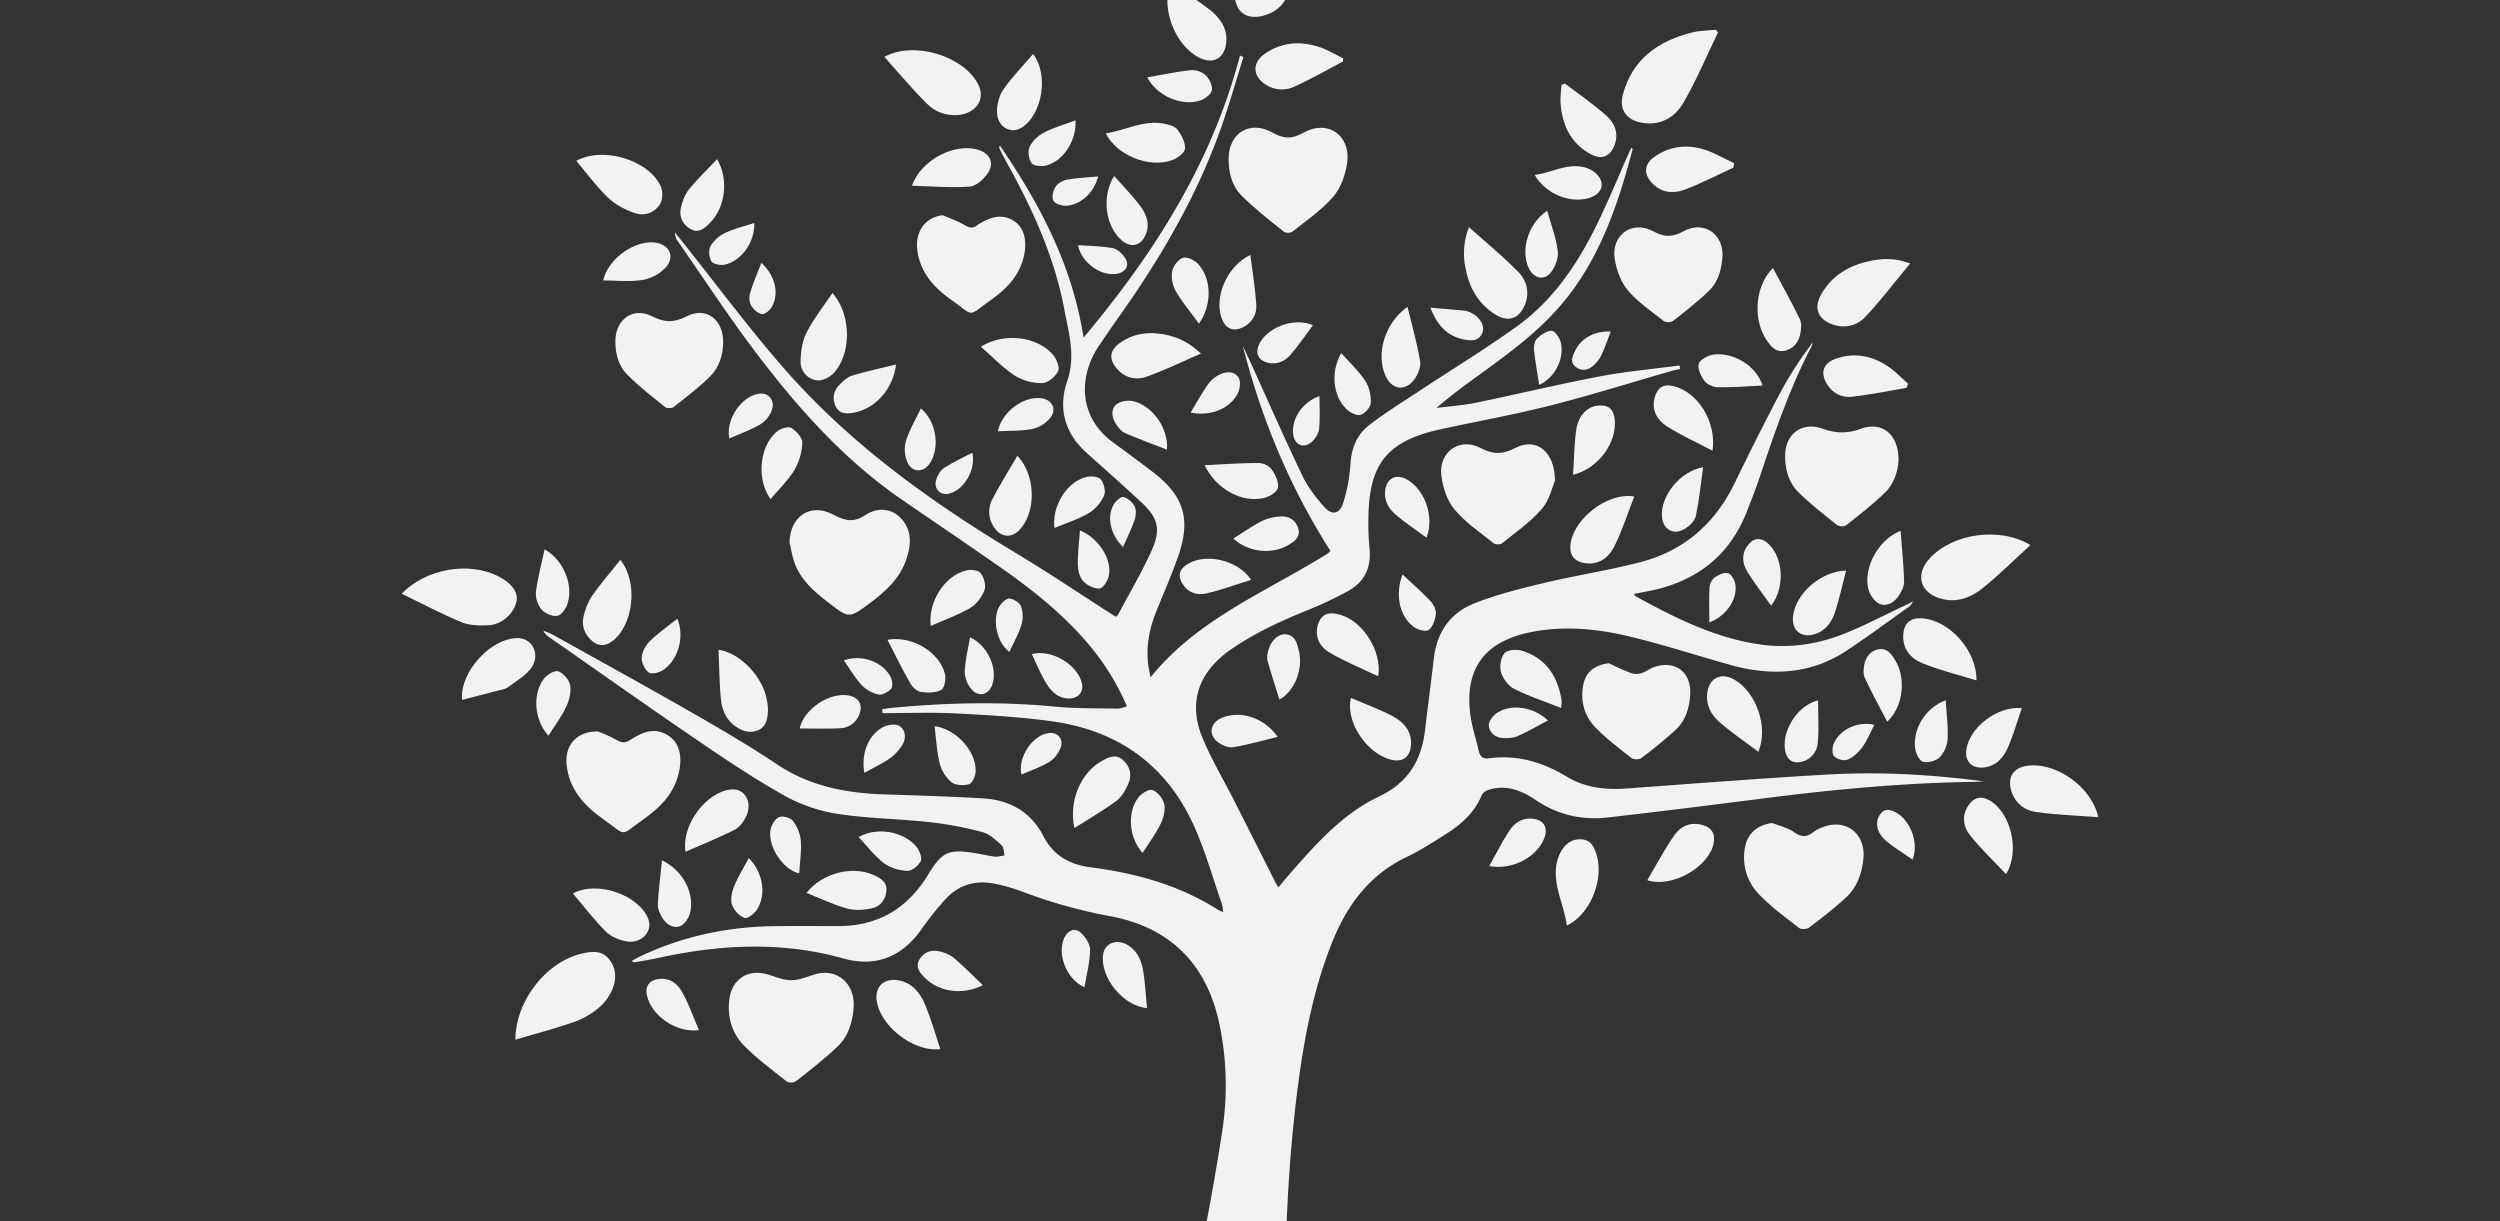 <?xml version="1.0" encoding="UTF-8"?> <svg xmlns="http://www.w3.org/2000/svg" xmlns:xlink="http://www.w3.org/1999/xlink" width="1920" height="938" viewBox="0 0 1920 938"><rect x="0" y="0" width="1920" height="938" fill="#333333" stroke="none"/><defs><clipPath id="clip-path"><rect id="Rectangle_100" data-name="Rectangle 100" width="1920" height="938" transform="translate(0 2876)" fill="none" stroke="#707070" stroke-width="1"></rect></clipPath></defs><g id="Mask_Group_4" data-name="Mask Group 4" transform="translate(0 -2876)" clip-path="url(#clip-path)"><g id="Group_104" data-name="Group 104" transform="translate(447.868 2807.97)"><g id="Group_103" data-name="Group 103" transform="translate(-139.368 4.358)"><g id="Group_102" data-name="Group 102"><path id="Path_537" data-name="Path 537" d="M472.633,78.181c-4.8,15.476-9.343,31.038-14.448,46.413-18.855,56.787-48.726,107.726-83.313,156.14-4.393,6.148-8.569,12.452-12.853,18.678-16.372,23.809-16.056,55.257,10.284,74.543,10.426,7.633,20.85,15.279,31.093,23.153,23.273,17.888,28.982,35.72,19.457,63.521-5.046,14.726-11.417,29-17.207,43.467-5.057,12.634-7.7,25.669-6.314,39.316.36,3.543,1.212,7.034,1.948,11.161,33.1-41.022,79.439-61.605,122.447-86.9,4.2-2.47,8.4-4.942,12.569-7.466a34.531,34.531,0,0,0,3.189-2.681c-31.049-48.636-53.029-101.367-67.3-157.453,1.585,3.338,3.218,6.654,4.746,10.017,13.608,29.934,26.841,60.047,41.013,89.71,4.13,8.645,10.3,16.568,16.679,23.812,6.039,6.857,12.059,5.546,14.682-3.184a127.155,127.155,0,0,0,5.509-29.279c.678-12.313,4.8-22.795,14.164-30.1,11.856-9.247,24.747-17.181,37.317-25.491,25.395-16.79,51.448-32.652,76.166-50.38,27.758-19.907,46.558-47.667,61.43-77.973,8.79-17.911,16.351-36.426,24.473-54.665.676-1.517,1.416-3.006,2.214-4.69.508.566,1.017.912.966,1.109-10.611,40.243-23.608,79.454-49.558,112.958-17.538,22.645-40.005,39.834-62.949,56.462-12.8,9.279-25.692,18.431-38.136,29.289,10.145-1.307,20.422-1.98,30.416-4.036,31.711-6.526,63.206-14.146,95-20.2,20.21-3.847,40.808-5.665,61.232-8.392l.514,2.66c-2.131.486-4.291.874-6.388,1.475-31.117,8.932-62.031,18.647-93.391,26.621-27.811,7.071-56.138,12.09-84.189,18.236-40.933,8.969-54.969,26.2-55.491,68.019a206,206,0,0,0,.866,23.38c1.433,14.064-3.4,25.3-15.463,32.255A269.83,269.83,0,0,1,521.056,503.3c-20.362,8.3-40.166,17.43-58.329,30.072-24.324,16.931-32.8,40.315-21.634,67.419,6.932,16.824,16.388,32.6,24.641,48.887q15.846,31.264,31.591,62.581c.517,1.021,1.165,1.976,2.125,3.587,4.295-5.034,8.164-9.674,12.147-14.215,19.06-21.731,38.9-43.109,65.281-55.619,22.571-10.7,32.548-27.978,35.3-51.317,2.17-18.381,4.6-36.733,6.761-55.115,2.311-19.659,12.6-34.378,30.452-41.565,17.244-6.942,35.565-11.489,53.714-15.836,24.827-5.948,50.2-9.737,74.865-16.23,32.917-8.663,56.624-29.308,71.647-60.025,11.56-23.636,23.257-47.221,35.577-70.467a283.086,283.086,0,0,1,24.69-38.056,10.546,10.546,0,0,1-.6,2.3c-17.162,32.722-28.938,67.57-40.606,102.471-2.7,8.078-5.93,15.981-8.96,23.948-13.435,35.3-39.557,55.108-76.051,62.232-3.579.7-7.163,1.371-11.073,2.119.408.692.59,1.472,1.058,1.727,30.215,16.527,60.8,32.066,95.515,37.062,23.055,3.317,45.261-.12,66.544-8.862,14.623-6.007,28.7-13.34,43.018-20.095,2.148-1.014,4.257-2.109,8.266-4.1-1.575,2.324-1.875,3.165-2.47,3.588-16.094,11.429-31.955,23.207-48.394,34.118-27.984,18.576-58.42,19.817-89.861,11.022-25.546-7.147-50.809-15.43-76.575-21.634-25.693-6.188-52.007-8.758-78.255-3.041q-51.42,11.2-44.492,63.209c1.226,9.349,4.358,18.441,6.455,27.686.966,4.257,3.072,6.231,7.669,5.6,21.767-3.007,41.372,2.9,59.925,14.105,14.054,8.484,29.671,10.241,45.867,9.063,51.279-3.734,102.544-7.737,153.868-10.7,40.178-2.319,80.319-.1,120.432,5.239-2.657.135-5.313.356-7.972.394-54.172.773-107.995,5.862-161.691,12.75-39.616,5.082-79.249,10.046-118.932,14.56-19.726,2.243-38.31-1.828-55.028-13.115-10.827-7.309-22.356-12.2-35.744-8.373-2.281.653-5.275,2.245-6.054,4.168-5.508,13.6-15.819,22.685-27.742,30.19-9.69,6.1-19.348,12.437-29.655,17.329-28.92,13.729-46.218,37.157-57.7,66.016-13.713,34.453-20.86,70.472-25.737,106.994-9.412,70.491-11.233,141.388-9.927,212.374.622,33.873,2.606,67.721,3.9,101.582.375,9.8.259,9.844-9.207,9.85q-44.265.031-88.529,0c-10.257-.006-10.9-.419-8.881-10.221,10.606-51.494,21.805-102.869,32.047-154.433,8.059-40.58,15.948-81.237,22.155-122.126a229.964,229.964,0,0,0-1.958-80.048c-9.446-47.049-37.683-75.812-84.6-84.434a390.417,390.417,0,0,1-68.04-19.132,137.354,137.354,0,0,0-18.93-5.464c-14.9-3.3-28.31-.029-38.8,11.263a241.448,241.448,0,0,0-19.123,23.981c-14.947,20.891-35.1,28.774-59.5,21.928-47.856-13.428-95.432-10.764-143.181-.243-5.7,1.254-11.477,2.148-17.229,3.155-.385.067-.852-.332-2.4-.991,2.691-1.443,4.668-2.614,6.736-3.594,32.454-15.4,66.775-22.651,102.572-23.172,16.578-.241,33.164-.041,49.746-.058,30.49-.034,53.077-13.713,68.771-39.569,10.735-17.683,15.658-19.779,36.606-16.363,4.8.784,9.548,2.022,14.376,2.558,2.483.277,5.088-.531,7.637-.85-.673-2.665-.489-6.285-2.186-7.81-4.422-3.969-9.234-8.676-14.673-10.109a280.236,280.236,0,0,0-40.794-7.687c-23.481-2.567-47.275-2.758-70.573-6.332a122.931,122.931,0,0,1-40.457-13.833C97.761,632.913,76.034,618.369,54.514,603.7c-38.258-26.075-76.056-52.825-114.052-79.285-2.074-1.444-4.2-2.817-5.495-5.73a82.123,82.123,0,0,1,7.671,3.335c35.947,20.045,72.014,39.881,107.72,60.345,21.775,12.479,43.448,25.247,64.32,39.156,25.232,16.815,53.16,22.036,82.591,22.958,24.842.777,49.691,1.588,74.5,2.968,20.84,1.159,37.348,9.826,47.325,29.213,7.5,14.563,19.808,21.688,36.169,23.791,34.6,4.444,67.826,13.558,97.686,32.518a38.013,38.013,0,0,0,4.182,1.873c-.426-2.66-.452-4.539-1.038-6.222-6.783-19.524-12.444-39.548-20.73-58.418-21.047-47.932-58.769-74.938-110.24-81.949-24.567-3.347-49.444-4.765-74.231-6.014-18.435-.929-36.955-.183-55.437-.183l-.278-3.028c2.577-.361,5.145-.828,7.734-1.071,41.575-3.9,83.134-4.958,124.81-.916,15.889,1.541,31.964,1.213,47.958,1.544,2.276.048,4.574-1,7.511-1.7a186.971,186.971,0,0,0-31.812-50.418c-19.852-22.816-43.515-41.2-68.186-58.358-24.018-16.7-48.227-33.135-72.361-49.67C165.356,387.277,129.417,346.53,96.6,302.964c-20.368-27.044-38.94-55.442-58.278-83.26a11.213,11.213,0,0,1-2.249-6.857c2.024,2.567,4.036,5.142,6.076,7.7C68.162,253.112,93,286.7,120.44,318.019c50.307,57.411,111.646,101.436,176.725,140.636,26.072,15.7,51.362,32.707,77.379,49.357.435-.357,1.415-.795,1.812-1.542,8.691-16.335,18.124-32.341,25.726-49.174,7.548-16.716,5-25.319-8.489-37.776-13.608-12.572-27.427-24.916-41.256-37.246-16.972-15.131-22.18-34.308-15.056-55.058,6.7-19.511,1.159-37.432-2.322-55.86-7.745-40.985-25.142-78.21-45.272-114.327-1.655-2.969-3.137-6.036-4.624-9.095-.145-.3.24-.853.552-1.832,30.585,44.859,55.566,91.749,64.247,147.565C404.748,228.273,448.485,158.922,470,77.019Z" transform="translate(173.811 29.309)" fill="#f2f2f2"></path><path id="Path_538" data-name="Path 538" d="M128.3,584.089c-.846,11.489-3.762,22.588-12.13,30.629-10.129,9.737-21.369,18.342-32.425,27.06-1.509,1.19-5.549,1.237-7.03.063-11.222-8.9-22.865-17.48-32.859-27.65-9.184-9.346-12.771-21.824-11.2-35.1,1.93-16.34,15.222-24.391,30.745-19.037,15.77,5.439,18.118,5.439,33.524.006C114.083,554.014,128.868,565.333,128.3,584.089Z" transform="translate(218.91 252.359)" fill="#f2f2f2"></path><path id="Path_539" data-name="Path 539" d="M294.621,138.689c.078-19.606,16.117-29.827,33.626-20.059,8.931,4.981,14.96,5.145,23.97.067,18.308-10.317,36.117,1.791,33.477,22.724-1.163,9.226-4.775,19.542-10.682,26.447-8.874,10.372-20.651,18.3-31.456,26.931-1.364,1.092-5.082,1.15-6.407.078-11.123-9.005-22.582-17.747-32.635-27.866C297.162,159.612,294.553,149.316,294.621,138.689Z" transform="translate(340.454 46.851)" fill="#f2f2f2"></path><path id="Path_540" data-name="Path 540" d="M586.909,479.823c5.555,2.237,11.735,3.584,16.5,6.936,5.779,4.065,10.219,4.09,15.359-.326a21.842,21.842,0,0,1,5.8-3.054c18.163-7.693,34.141,4.127,32.218,23.806-1.127,11.524-4.952,22.113-13.511,30-8.916,8.218-18.582,15.656-28.269,22.975-1.714,1.3-6.027,1.463-7.631.214-10.527-8.2-21.492-16.117-30.653-25.712a40.413,40.413,0,0,1-10.638-37.188C568.165,487.282,576.208,481.017,586.909,479.823Z" transform="translate(465.803 215.946)" fill="#f2f2f2"></path><path id="Path_541" data-name="Path 541" d="M64.176,340.261c.555-20.017,16.2-30.477,33.786-21.047,8.943,4.8,15.419,6.231,24.518.234,9.8-6.456,20.345-4.734,26.947,2.153,9.13,9.523,8.268,20.8,4.361,32.15-5.085,14.765-16.211,24.678-28.263,33.615-15.529,11.514-15.678,11.486-31.038-.319-11.272-8.662-22.142-17.821-26.836-31.962C66.059,350.286,65.31,345.21,64.176,340.261Z" transform="translate(233.679 139.769)" fill="#f2f2f2"></path><path id="Path_542" data-name="Path 542" d="M493.6,309.02c-1.948,4.446-4.061,14.671-10.02,21.577-8.751,10.141-20.155,18.028-30.7,26.538-1.329,1.073-5.049,1.021-6.4-.069C436.1,348.719,424.759,341.06,416.332,331c-5.665-6.764-8.844-16.874-9.995-25.887-2.284-17.917,13.946-29.716,29.881-21.308,10.159,5.359,17.253,5.057,27.271-.089C479.033,275.727,493.491,286.268,493.6,309.02Z" transform="translate(392.118 123.839)" fill="#f2f2f2"></path><path id="Path_543" data-name="Path 543" d="M-28.664,431.854c2.859,1.264,8.837,3.312,14.167,6.456,3.866,2.281,6.582,2.72,10.5.133,9.531-6.3,19.679-10.459,30.429-2.665,8.306,6.023,10.233,17.7,5.969,31.559C27.983,481.687,17.611,491.3,6.005,499.5c-18.546,13.109-11.863,12.951-30.543-.19C-39.211,488.992-50.967,476.238-52.808,457-54.176,442.687-45.118,431.494-28.664,431.854Z" transform="translate(179.412 193.57)" fill="#f2f2f2"></path><path id="Path_544" data-name="Path 544" d="M673.765,297.866c-.493,7.668-3.017,17.376-10.169,24.371-9.341,9.136-19.763,17.193-30.035,25.316-1.452,1.149-5.467,1.023-6.968-.177-10.226-8.17-20.693-16.192-29.9-25.442-7.614-7.653-10.3-18.028-9.977-28.954.473-16.217,13.587-25.143,28.822-19.6,10.281,3.745,19.35,3.792,29.009.152C660.881,267.383,674.1,277.319,673.765,297.866Z" transform="translate(475.785 119.528)" fill="#f2f2f2"></path><path id="Path_545" data-name="Path 545" d="M55.565,234.343c-.067,10.157-3.032,19.651-10.159,26.667-8.618,8.486-18.361,15.857-27.893,23.358-1.378,1.086-5.06,1.163-6.385.1-10.011-8.051-20.3-15.908-29.289-25.026-6.8-6.9-9.247-16.442-9.055-26.323C-26.9,217-13.6,207.379.731,214.583c9.715,4.886,16.837,5.284,26.751.148C42.392,207.006,55.627,217.094,55.565,234.343Z" transform="translate(191.329 91.897)" fill="#f2f2f2"></path><path id="Path_546" data-name="Path 546" d="M500.576,395.968c5.65,2.551,11.189,5.413,17,7.5a14.115,14.115,0,0,0,8.294.031c3.43-1.029,6.388-3.594,9.8-4.722,16.22-5.353,28.43,4.118,27.439,21.2-.6,10.261-3.492,19.947-11.116,27.066a332.405,332.405,0,0,1-26.419,21.715c-1.67,1.263-6,1.254-7.625-.031-9.7-7.652-19.692-15.162-28.171-24.066-7.99-8.392-10.893-19.457-8.963-31.194C482.565,402.881,489.269,397.414,500.576,395.968Z" transform="translate(426.463 177.092)" fill="#f2f2f2"></path><path id="Path_547" data-name="Path 547" d="M580.167,188.57c-.581,10.492-3.052,20.168-10.255,27.2-8.656,8.452-18.318,15.907-27.869,23.378-1.5,1.177-5.514,1.171-7.017-.007-9.545-7.481-19.9-14.442-27.6-23.588-5.439-6.464-8.814-15.847-10.1-24.379-2.729-18.1,13.469-29.71,29.539-21,8.723,4.728,14.695,4.675,23.37,0C565.648,161.857,580.317,171.784,580.167,188.57Z" transform="translate(434.236 71.084)" fill="#f2f2f2"></path><path id="Path_548" data-name="Path 548" d="M150.891,160.827c5.692,2.505,11.682,4.513,16.978,7.683,3.742,2.239,6.516,2.622,9.7-.234a4.282,4.282,0,0,1,.625-.375c8.931-5.507,18.137-8.961,27.925-2.246,7.725,5.3,9.981,16.152,6.548,28.711-3.831,14.01-13.583,23.541-24.8,31.534-18.473,13.17-12.083,12.97-30.489-.1-13.387-9.5-24.1-21.259-26.122-38.763C129.646,173.084,137.819,162.169,150.891,160.827Z" transform="translate(264.668 68.141)" fill="#f2f2f2"></path><path id="Path_549" data-name="Path 549" d="M574.84,65.553c-8.729,18.052-16.5,36.657-26.525,53.959-6.591,11.382-17.765,18-32.2,15.33-11.787-2.179-17.4-10.153-14.3-21.675,7.328-27.243,27.161-41.032,53.07-47.585,5.918-1.5,12.231-1.431,18.362-2.084Z" transform="translate(436.066 23.044)" fill="#f2f2f2"></path><path id="Path_550" data-name="Path 550" d="M-79.687,614.874c-.056-29.794,24.034-60.328,51.7-66.31,6.951-1.5,14.383-2.356,19.764,3.9,5.779,6.721,6.347,15.031,3.376,22.765a37.9,37.9,0,0,1-10.267,14.674,60.2,60.2,0,0,1-18.7,11.076C-48.674,606.2-63.96,610.2-79.687,614.874Z" transform="translate(167.021 247.297)" fill="#f2f2f2"></path><path id="Path_551" data-name="Path 551" d="M351.921,4.358c-2.409,16.078-3.952,31.6-7.333,46.706-1.636,7.308-5.814,14.575-10.557,20.482-3.347,4.169-9.256,7.321-14.587,8.65-13.6,3.388-21.8-3.818-21.622-17.743C298.149,36.19,324.627,7.27,351.921,4.358Z" transform="translate(341.937 -4.358)" fill="#f2f2f2"></path><path id="Path_552" data-name="Path 552" d="M741.949,336.506c-12.574,11.474-24.081,22.988-36.692,33.126-8.574,6.894-18.94,11.154-30.6,8.394-17.361-4.112-21.824-18.64-9.8-31.575C682.577,327.395,718.943,322.342,741.949,336.506Z" transform="translate(508.869 145.782)" fill="#f2f2f2"></path><path id="Path_553" data-name="Path 553" d="M-139.368,365.566c18.494-19.208,51.41-24.814,73.927-13.511,10.3,5.174,15.582,12.184,14.323,19.028-1.744,9.478-11.118,18.273-21.663,18.748-6.907.312-14.527.193-20.733-2.376C-108.887,381.088-123.63,373.2-139.368,365.566Z" transform="translate(139.368 154.06)" fill="#f2f2f2"></path><path id="Path_554" data-name="Path 554" d="M113.973,79.371c22.644-12.7,61.875-.419,72.38,21.794,5.1,10.773-2.052,21.4-15.315,22.771a29.913,29.913,0,0,1-24.681-8.941C135.07,103.718,124.812,91.413,113.973,79.371Z" transform="translate(256.752 28.025)" fill="#f2f2f2"></path><path id="Path_555" data-name="Path 555" d="M674.838,187.226c-11.894,14.35-22.467,28.415-34.5,41.089-6.247,6.578-15.409,9.117-24.978,5.768-11.285-3.95-14.783-12.515-8.918-22.982,8.3-14.8,21.64-22.5,37.825-25.849C653.822,183.278,663.344,182.877,674.838,187.226Z" transform="translate(483.633 78.8)" fill="#f2f2f2"></path><path id="Path_556" data-name="Path 556" d="M421.979,167.066c13.417,12.073,26.544,22.777,38.25,34.855,6.4,6.6,8.458,15.876,4.5,25.238-4.293,10.159-12.367,13.018-21.852,7.378-13.954-8.3-20.9-21.325-23.732-36.838A55.219,55.219,0,0,1,421.979,167.066Z" transform="translate(397.691 71.032)" fill="#f2f2f2"></path><path id="Path_557" data-name="Path 557" d="M772.531,489.346c-16.6-1.279-32.382-1.75-47.913-3.974-9.24-1.323-16.436-7.264-19.139-17.032-2.586-9.346,1.485-16.205,10.631-18.124C737.879,445.65,767.1,464.953,772.531,489.346Z" transform="translate(530.469 201.916)" fill="#f2f2f2"></path><path id="Path_558" data-name="Path 558" d="M-47.771,133.749c20.559-11.282,55.582-.714,64.92,19.572,1.718,3.733,1.617,10-.44,13.413a16.126,16.126,0,0,1-19.162,7.223c-7.383-2.5-14.983-6.376-20.573-11.672C-31.973,153.808-39.338,143.66-47.771,133.749Z" transform="translate(181.809 53.461)" fill="#f2f2f2"></path><path id="Path_559" data-name="Path 559" d="M26.9,388.923c16.31,1.993,34.267,20.9,37.077,38.388a38.229,38.229,0,0,1,.907,7.942c-.315,5.871-.836,12.081-6.935,15.058-5.959,2.906-11.907,1.415-17.266-2.093-7.235-4.737-10.865-12.2-11.755-20.174C27.492,415.126,27.506,402.043,26.9,388.923Z" transform="translate(216.408 173.828)" fill="#f2f2f2"></path><path id="Path_560" data-name="Path 560" d="M-107.646,430.185c-1.886-21.817,22.77-48.208,43.455-47.385,10.52.42,16.716,12.375,10.009,22.373-4.323,6.445-12.1,10.63-18.551,15.544-1.64,1.251-4.078,1.522-6.194,2.074C-88.315,425.245-97.72,427.636-107.646,430.185Z" transform="translate(154.019 170.983)" fill="#f2f2f2"></path><path id="Path_561" data-name="Path 561" d="M704.944,420.1c-14.426-4.473-28.368-7.879-41.54-13.2-9.106-3.677-15.444-11.08-14.682-22.235.579-8.483,5.35-12.728,13.9-12.3C683.653,373.425,705.275,396.79,704.944,420.1Z" transform="translate(504.497 166.145)" fill="#f2f2f2"></path><path id="Path_562" data-name="Path 562" d="M94.442,201.641c14.557,16.549,14.9,46.785.67,61.832-3.006,3.178-9,5.848-13.053,5.207a14.3,14.3,0,0,1-12.08-14.535c.139-7.507,1.343-15.709,4.69-22.278C80.007,221.387,87.505,212.009,94.442,201.641Z" transform="translate(236.367 87.052)" fill="#f2f2f2"></path><path id="Path_563" data-name="Path 563" d="M265.058,38.8c10.333,7.078,20.493,13.341,29.832,20.654,7.814,6.12,13.716,13.949,12.832,24.9-1.005,12.476-10,17.584-21.017,11.923C268.374,86.853,257.115,57.962,265.058,38.8Z" transform="translate(325.559 11.601)" fill="#f2f2f2"></path><path id="Path_564" data-name="Path 564" d="M474.762,554.541c-2.072-16.135-10.906-30.846-7.763-47.613a29.875,29.875,0,0,1,4.629-11.256c3.654-5.264,9.171-8.173,15.741-7.137,6.489,1.024,8.749,6.472,10.371,11.945C503.463,519.8,492.332,546.674,474.762,554.541Z" transform="translate(420.015 219.886)" fill="#f2f2f2"></path><path id="Path_565" data-name="Path 565" d="M158.856,615.281c-21.273,2.615-47.762-18.937-49.035-38.973-.628-9.888,6.8-15.866,17.306-13.751,10.7,2.151,16.575,10.021,20.316,19.182C151.817,592.451,154.966,603.663,158.856,615.281Z" transform="translate(254.811 254.084)" fill="#f2f2f2"></path><path id="Path_566" data-name="Path 566" d="M301.9,238.413c-14.9,6.428-28.128,12.948-41.945,17.8-8.385,2.946-16.967.767-23.055-6.733-5.725-7.047-5.062-13.368,2.2-18.814,8.994-6.749,19.383-8.9,30.376-7.609C281.039,224.417,291.534,228.479,301.9,238.413Z" transform="translate(311.936 96.81)" fill="#f2f2f2"></path><path id="Path_567" data-name="Path 567" d="M375.885,84.608c-12.4,6.484-24.548,13.523-37.292,19.231a22.622,22.622,0,0,1-21.766-1.354c-10.542-6.673-10.858-17.117-.594-24.094,13.037-8.865,27.31-9.677,41.858-4.828,6.24,2.081,11.985,5.644,17.954,8.534Q375.966,83.351,375.885,84.608Z" transform="translate(346.989 26.342)" fill="#f2f2f2"></path><path id="Path_568" data-name="Path 568" d="M-15.519,341.721c13.877,16.864,10.3,50.051-6.111,62.382-5.757,4.324-11.325,4.062-16.438-.9-5.335-5.179-7.418-11.66-5.552-18.71,1.411-5.334,3.374-10.876,6.507-15.326C-30.543,359.839-23.041,351.168-15.519,341.721Z" transform="translate(183.422 151.957)" fill="#f2f2f2"></path><path id="Path_569" data-name="Path 569" d="M580.86,140.924c-12.491,5.742-24.715,12.2-37.564,16.975-8.641,3.209-17.9,2.505-24.966-5.053-6.769-7.241-6.125-14.75,2.041-20.373,11.8-8.123,24.951-9.589,38.307-5.309,7.867,2.52,15.151,6.86,22.7,10.381Q581.117,139.235,580.86,140.924Z" transform="translate(441.965 51.456)" fill="#f2f2f2"></path><path id="Path_570" data-name="Path 570" d="M523.068,308.586c-5.116,13.044-9.256,26.327-15.448,38.571-5.467,10.807-14.868,14.462-24.172,12.245-6.328-1.507-9.635-5.539-9.484-12.039C474.431,327.218,501.923,304.871,523.068,308.586Z" transform="translate(423.55 136.415)" fill="#f2f2f2"></path><path id="Path_571" data-name="Path 571" d="M585.138,460.782c-10.154-7.63-20.182-14.452-29.344-22.288-6.57-5.619-10.965-13.069-9.973-22.424,1.267-11.954,10.609-16.685,20.93-10.668C583.731,415.3,592.995,441.827,585.138,460.782Z" transform="translate(456.782 180.254)" fill="#f2f2f2"></path><path id="Path_572" data-name="Path 572" d="M670.672,259.285c-14.029,2.366-27.994,5.312-42.111,6.87-7.773.858-14.767-2.668-19.091-9.829-5.157-8.54-2.935-15.814,6.451-19.243,14.284-5.218,27.91-2.537,40.289,5.593,5.687,3.736,10.412,8.938,15.573,13.476Z" transform="translate(485.082 102.231)" fill="#f2f2f2"></path><path id="Path_573" data-name="Path 573" d="M-49.5,518.027c18.406-10.24,50.613,1.086,57.853,19.5,3.711,9.44-4.953,19.214-16.47,17.316-5.7-.939-12.109-3.619-16.122-7.6C-33.3,538.242-41.074,527.941-49.5,518.027Z" transform="translate(181.01 231.855)" fill="#f2f2f2"></path><path id="Path_574" data-name="Path 574" d="M472.218,91.714c10.761,8.233,22.029,15.9,32.1,24.906,6.327,5.656,9.339,13.723,5.89,22.65-3.216,8.323-9.6,11.11-17.551,7.012-15.574-8.028-22.241-21.9-23.741-38.6-.442-4.926.382-9.965.625-14.952Z" transform="translate(421.155 36.118)" fill="#f2f2f2"></path><path id="Path_575" data-name="Path 575" d="M584.073,188.549c7.116,13.366,14.3,26.162,20.68,39.348,1.517,3.137,1.037,7.721.263,11.383-1.395,6.614-5.549,11.61-12.412,12.88-6.5,1.2-10.249-3.565-13.448-8.259C568.4,228.119,570.191,202.041,584.073,188.549Z" transform="translate(469.071 80.986)" fill="#f2f2f2"></path><path id="Path_576" data-name="Path 576" d="M214.057,499.856c-4.512-20.518,4.683-42.294,20.818-51.406,5.126-2.9,10.814-5.8,16.242-1.051,5.4,4.719,7.4,11.244,4.57,17.875-2.134,4.994-5.066,10.478-9.244,13.6C236.418,486.368,225.452,492.6,214.057,499.856Z" transform="translate(302.595 199.756)" fill="#f2f2f2"></path><path id="Path_577" data-name="Path 577" d="M9.689,510.059c-3.32-21.052,16.673-46.688,35.729-47.9,9.927-.629,15.955,10.192,10.921,20.673-1.914,3.988-5.046,8.413-8.8,10.309C35.342,499.308,22.6,504.394,9.689,510.059Z" transform="translate(208.264 207.751)" fill="#f2f2f2"></path><path id="Path_578" data-name="Path 578" d="M164.608,231.986c17.174-10.785,42-8.359,54.8,5.474,3.012,3.252,5.921,9.905,4.53,13.107-1.854,4.272-7.9,9.248-12.247,9.338a39.049,39.049,0,0,1-21.031-5.785C181.417,248.1,173.63,239.837,164.608,231.986Z" transform="translate(280.214 97.993)" fill="#f2f2f2"></path><path id="Path_579" data-name="Path 579" d="M230.127,120.411c15.2-2.251,29.036-10.491,44.857-7.416,3.686.717,8.337,1.983,10.322,4.649,3.1,4.157,6.117,9.9,5.67,14.641-.31,3.3-6.023,7.374-10.123,8.808C263.142,147.284,238.557,137.263,230.127,120.411Z" transform="translate(310.571 45.664)" fill="#f2f2f2"></path><path id="Path_580" data-name="Path 580" d="M128.423,154.494c6.955-20.2,33.72-33.484,51.571-27.373,8.5,2.912,11.865,10.1,6.663,17.793-3.115,4.607-8.959,9.905-13.9,10.257C158.269,156.2,143.621,154.9,128.423,154.494Z" transform="translate(263.448 51.83)" fill="#f2f2f2"></path><path id="Path_581" data-name="Path 581" d="M387.977,418.076c-12.924-6.216-26.008-11.421-37.908-18.595-8.8-5.3-10.82-14.452-7.887-22.281,1.959-5.23,5.628-7.865,11.227-7.375C375.691,371.776,391.635,400.1,387.977,418.076Z" transform="translate(361.908 164.952)" fill="#f2f2f2"></path><path id="Path_582" data-name="Path 582" d="M514.361,523.516c7.008-11.824,13.229-23.814,20.923-34.768,4.962-7.062,12.9-10.28,21.981-7.472,6.672,2.063,9.272,6.513,8.12,13.409C562.351,512.865,533.73,529.83,514.361,523.516Z" transform="translate(442.27 216.151)" fill="#f2f2f2"></path><path id="Path_583" data-name="Path 583" d="M562.876,300.318c-12.365-6.521-24.309-11.882-35.2-18.882-7.636-4.908-11.991-12.828-9.014-22.694,2.212-7.337,7.128-9.932,14.556-8.016C551.821,255.525,566.167,278.337,562.876,300.318Z" transform="translate(443.826 109.514)" fill="#f2f2f2"></path><path id="Path_584" data-name="Path 584" d="M712.879,525.226c-9.472-10.074-19.313-19.361-27.663-29.836-5.542-6.952-6.6-15.69-.692-23.74,4.047-5.518,9.349-6.566,15.359-3.247C716.451,477.551,723.915,507.423,712.879,525.226Z" transform="translate(519.274 209.781)" fill="#f2f2f2"></path><path id="Path_585" data-name="Path 585" d="M358.99,414.137c10.786,4.636,21.766,8.58,31.973,13.984,8.365,4.428,14.8,11.31,14.225,21.99-.516,9.591-6.693,13.916-15.895,11.376C370.615,456.33,354.828,432.313,358.99,414.137Z" transform="translate(369.968 185.511)" fill="#f2f2f2"></path><path id="Path_586" data-name="Path 586" d="M73.07,521.848C84.99,506.686,107.953,500.74,124.428,508c5.211,2.295,10.521,5.264,10.077,11.945-.458,6.876-4.633,12.359-11.209,13.763-6.181,1.32-13.237,1.757-19.217.1C93.67,530.907,83.792,526.1,73.07,521.848Z" transform="translate(237.8 227.574)" fill="#f2f2f2"></path><path id="Path_587" data-name="Path 587" d="M190.583,287.065c14.161,14.758,14.645,42.917,1.888,56.652-6.9,7.427-15.541,6.031-20.8-3.41a20.416,20.416,0,0,1-.309-19.713C177.159,309.235,184,298.407,190.583,287.065Z" transform="translate(282.236 126.633)" fill="#f2f2f2"></path><path id="Path_588" data-name="Path 588" d="M200.8,76.2c12.084,15.681,7.179,46.025-8.417,56.34-8.427,5.572-18.944-.012-19.3-11.318-.187-5.929,1.523-12.936,4.851-17.746C184.619,93.8,193.005,85.3,200.8,76.2Z" transform="translate(284.131 28.928)" fill="#f2f2f2"></path><path id="Path_589" data-name="Path 589" d="M394.823,208.883c3.521,14.664,7.391,28.13,9.679,41.858.726,4.356-1.7,10.214-4.535,14-7.134,9.515-17.445,7.753-22.178-3.113C370.469,244.826,377.4,221.121,394.823,208.883Z" transform="translate(377.652 90.408)" fill="#f2f2f2"></path><path id="Path_590" data-name="Path 590" d="M483.892,433.576c-12.7-5.049-24.908-9.084-36.256-14.813-4.431-2.237-8.467-7.844-9.869-12.724-1.269-4.421-.209-11.212,2.64-14.568,2.226-2.619,9.234-3.12,13.309-1.889,17.6,5.313,26.782,18.366,30.192,35.941a26.943,26.943,0,0,1,.41,3.628C484.356,429.854,484.2,430.57,483.892,433.576Z" transform="translate(406.535 173.837)" fill="#f2f2f2"></path><path id="Path_591" data-name="Path 591" d="M631.637,347.3c-2.943,11.263-5.2,21.968-8.616,32.287-2.483,7.5-7.175,13.922-15.336,16.529-10.532,3.364-18.09-2.919-16.8-13.832C592.949,364.9,612.151,347.9,631.637,347.3Z" transform="translate(477.662 154.545)" fill="#f2f2f2"></path><path id="Path_592" data-name="Path 592" d="M655.4,326.471c1.018,13.589,2.319,26.286,2.7,39.013.107,3.543-1.946,7.538-4.005,10.671-3.424,5.212-9.194,8.781-14.9,6.366-3.819-1.619-7.41-6.9-8.528-11.212C626.458,355.069,638.425,332.9,655.4,326.471Z" transform="translate(495.767 144.891)" fill="#f2f2f2"></path><path id="Path_593" data-name="Path 593" d="M282.053,292.556c14.636-.692,28.026-1.693,41.417-1.711,3.449,0,8.13,2.22,10.063,4.959,2.839,4.021,5.6,9.772,4.8,14.133-.587,3.218-6.562,6.8-10.716,7.791C310.866,321.742,290.849,311.09,282.053,292.556Z" transform="translate(334.631 128.384)" fill="#f2f2f2"></path><path id="Path_594" data-name="Path 594" d="M724.445,419.567c-3.537,10.271-6.339,20.122-10.327,29.469-3.414,8-8.817,14.774-18.415,16.065-9.434,1.269-15.165-4.513-13.833-13.736C684.347,434.206,705.849,417.7,724.445,419.567Z" transform="translate(519.796 187.96)" fill="#f2f2f2"></path><path id="Path_595" data-name="Path 595" d="M475.4,313.928c.79-12.115.792-23.564,2.479-34.76,1.676-11.117,8.692-17.734,16.954-18.445,7.454-.641,11.55,2.621,12.491,9.948C509.622,288.549,495.2,309.049,475.4,313.928Z" transform="translate(424.217 114.39)" fill="#f2f2f2"></path><path id="Path_596" data-name="Path 596" d="M313.553,181.644c1.678,13.445,3.753,25.816,4.576,38.269.486,7.377-3.092,13.712-10.11,17.256-7.422,3.746-13.36,1.348-16.337-6.377C285.386,214.455,295.455,190.216,313.553,181.644Z" transform="translate(338.221 77.787)" fill="#f2f2f2"></path><path id="Path_597" data-name="Path 597" d="M35.119,131.375c9.051,15.655,6.45,36.935-5.489,48.977-3.938,3.972-8.4,8.227-14.639,4.871-6.168-3.316-9.087-9.218-7.81-15.908.97-5.084,3.012-10.526,6.2-14.506C19.856,146.731,27.432,139.535,35.119,131.375Z" transform="translate(207.134 54.495)" fill="#f2f2f2"></path><path id="Path_598" data-name="Path 598" d="M262.5,592.973c-18.694-1.557-36.521-24.2-33.582-41.717,1.44-8.583,11.243-11.764,19.65-6.18,7.26,4.823,10,12.494,11.24,20.518C261.169,574.425,261.6,583.4,262.5,592.973Z" transform="translate(309.863 244.889)" fill="#f2f2f2"></path><path id="Path_599" data-name="Path 599" d="M56.454,327.266c-11.031-15.075-8.58-40.877,4.883-51.883,2.764-2.259,8.568-4.179,10.93-2.789,3.894,2.292,8.622,7.482,8.512,11.322a44.8,44.8,0,0,1-6.054,20.967C69.931,312.884,62.912,319.551,56.454,327.266Z" transform="translate(226.882 119.71)" fill="#f2f2f2"></path><path id="Path_600" data-name="Path 600" d="M115.551,383.791c18.909-3.376,40.16,9.561,44.2,26.368.91,3.792-.275,10.716-2.775,12.111-4.248,2.371-10.438,2.393-15.555,1.643-3.08-.452-6.642-3.677-8.312-6.611C126.949,406.487,121.491,395.275,115.551,383.791Z" transform="translate(257.483 171.2)" fill="#f2f2f2"></path><path id="Path_601" data-name="Path 601" d="M646.013,444.336c-5.919-11.43-11.939-22.356-17.178-33.644-1.392-3-1.074-7.257-.328-10.671,1.26-5.758,4.794-10.238,10.978-11.351,6.068-1.092,9.324,3.189,12.157,7.558C660.78,410.319,658.661,432.548,646.013,444.336Z" transform="translate(494.863 173.631)" fill="#f2f2f2"></path><path id="Path_602" data-name="Path 602" d="M135.248,239.155c-2.292,18.8-15.732,33.68-31.812,36.859-5.479,1.083-11.1,1.621-14.219-4.128a13.705,13.705,0,0,1,1.891-16.34c2.835-3.183,6.42-6.55,10.317-7.77C112.208,244.4,123.328,242.107,135.248,239.155Z" transform="translate(244.418 104.434)" fill="#f2f2f2"></path><path id="Path_603" data-name="Path 603" d="M138.369,389.93c-2.242-18.5,10.8-38.566,27.054-42.52,3.537-.861,9.449-.342,11.222,1.924,2.6,3.317,4.377,9.5,3.012,13.166-1.97,5.283-6.2,10.873-11.019,13.7C159.341,381.65,148.965,385.262,138.369,389.93Z" transform="translate(267.939 154.411)" fill="#f2f2f2"></path><path id="Path_604" data-name="Path 604" d="M-33.57,204.326c3.313-16.224,23.785-31.092,39.8-29.077,10.761,1.354,15.5,10.564,8.4,18.8A32,32,0,0,1-3.109,203.9C-13.007,205.52-23.369,204.326-33.57,204.326Z" transform="translate(188.389 74.738)" fill="#f2f2f2"></path><path id="Path_605" data-name="Path 605" d="M236.394,140.251c6.85,7.743,13.7,14.671,19.559,22.361,4.754,6.244,8.13,13.482,4.991,21.788-3.692,9.772-11.931,11.677-19.48,4.6C229.425,177.72,226.788,155.588,236.394,140.251Z" transform="translate(310.771 58.607)" fill="#f2f2f2"></path><path id="Path_606" data-name="Path 606" d="M323.764,357.3c-11.78,3.667-23.029,7.893-34.64,10.524-7.425,1.683-14.458-.991-18.564-8.4-2.969-5.357-1.788-9.728,3.083-13.292C287.18,336.233,313.446,341.461,323.764,357.3Z" transform="translate(328.557 151.671)" fill="#f2f2f2"></path><path id="Path_607" data-name="Path 607" d="M553.692,293.084c-1.8,12.819-3.017,25.222-5.567,37.345-.778,3.7-4.639,7.558-8.1,9.741-8.891,5.61-17.311.928-17.979-9.367C521.021,314.955,536.011,296.134,553.692,293.084Z" transform="translate(445.808 129.422)" fill="#f2f2f2"></path><path id="Path_608" data-name="Path 608" d="M408.584,344.851c-8.189-6.044-16.076-11.288-23.27-17.358-5.706-4.814-9.605-11.1-8.467-19.189,1.292-9.188,8.376-12.7,16.46-8.28C407.28,307.666,414.933,328.967,408.584,344.851Z" transform="translate(378.462 131.757)" fill="#f2f2f2"></path><path id="Path_609" data-name="Path 609" d="M-1.717,499.391c15.773,7.722,24.714,24.052,21.81,39.374-.783,4.125-4,9.465-7.516,11.009-5.492,2.412-10.959-1.092-14.07-6.289-1.816-3.036-3.635-6.815-3.467-10.16C-4.4,522.329-2.937,511.38-1.717,499.391Z" transform="translate(201.64 225.013)" fill="#f2f2f2"></path><path id="Path_610" data-name="Path 610" d="M431.394,513.925c5.409-9.632,9.938-18.744,15.478-27.195,3.815-5.818,9.531-9.766,17.2-9.212,9.065.654,12.9,6.742,9.557,15.169C467.831,507.293,448.994,517.269,431.394,513.925Z" transform="translate(403.828 214.854)" fill="#f2f2f2"></path><path id="Path_611" data-name="Path 611" d="M181.466,573.317c-15.715,7.871-33.626,5.205-44.647-5.735-3.8-3.777-7.159-8.143-4.31-13.542,2.993-5.667,8.631-8.141,14.872-6.883,4.168.838,8.667,2.515,11.862,5.2C166.81,558.7,173.684,565.876,181.466,573.317Z" transform="translate(264.848 246.996)" fill="#f2f2f2"></path><path id="Path_612" data-name="Path 612" d="M275.538,295.757c-11.117-4.326-21.946-8.218-32.454-12.842-2.849-1.253-5.183-4.43-6.947-7.232-3.091-4.905-3.838-11.105.618-14.749,3.069-2.51,9.1-3.351,13.161-2.341C264.79,262.288,276.833,279.579,275.538,295.757Z" transform="translate(312.188 113.247)" fill="#f2f2f2"></path><path id="Path_613" data-name="Path 613" d="M100.417,488.518c13.975-7.89,34.621-4.6,44.582,7.668,2.287,2.817,4.377,8.28,3.129,10.874-1.68,3.487-6.788,7.611-10.245,7.454-6.148-.278-13.17-2.235-17.989-5.9C112.665,503.109,107.021,495.523,100.417,488.518Z" transform="translate(250.471 217.992)" fill="#f2f2f2"></path><path id="Path_614" data-name="Path 614" d="M590.453,257.837c-11.572.528-22.827,1.437-34.073,1.318-3.538-.037-8.236-1.92-10.281-4.586-2.831-3.688-5.663-9.4-4.712-13.333.771-3.178,6.911-6.568,11.053-7.151C568.172,231.867,585.806,242.875,590.453,257.837Z" transform="translate(454.705 101.953)" fill="#f2f2f2"></path><path id="Path_615" data-name="Path 615" d="M-62.231,336.2c14.831,8.146,22.736,28.2,17.2,42.832-1.291,3.411-4.86,8.015-7.726,8.275-3.875.353-9.289-1.948-11.828-4.971-2.837-3.377-4.835-9.038-4.308-13.352C-67.564,358.075-64.612,347.36-62.231,336.2Z" transform="translate(171.982 149.4)" fill="#f2f2f2"></path><path id="Path_616" data-name="Path 616" d="M29.43,600.994c-17.622,2.428-37.068-11.421-40.121-27.343C-11.857,567.574-8.923,563.1-2.8,561.92,6.58,560.113,13,565.075,16.955,572.469,21.715,581.362,25.126,590.978,29.43,600.994Z" transform="translate(198.874 253.813)" fill="#f2f2f2"></path><path id="Path_617" data-name="Path 617" d="M285.662,233.8c-6.325-8.67-12.766-16.3-17.712-24.793a24.374,24.374,0,0,1-2.884-15.252c.7-4.034,4.607-9.2,8.284-10.5,3.017-1.07,8.925,1.766,11.582,4.671C295.52,199.5,295.839,219.158,285.662,233.8Z" transform="translate(326.638 78.422)" fill="#f2f2f2"></path><path id="Path_618" data-name="Path 618" d="M140.291,428.981c16.926,2.255,32.453,19.834,31.507,35.217-.208,3.376-2.612,8.707-5.051,9.387-4.154,1.159-10.366.885-13.473-1.6a28.212,28.212,0,0,1-9-14.314C141.984,448.616,141.583,439.078,140.291,428.981Z" transform="translate(268.946 192.389)" fill="#f2f2f2"></path><path id="Path_619" data-name="Path 619" d="M203.313,337.535c-2.094-16.964,9.5-35.422,24.35-39.172,3.521-.89,9.357-.413,11.217,1.839,2.469,2.99,3.953,9.168,2.486,12.481a30.465,30.465,0,0,1-11.519,13.293C221.8,330.718,212.658,333.592,203.313,337.535Z" transform="translate(298.034 131.672)" fill="#f2f2f2"></path><path id="Path_620" data-name="Path 620" d="M586.177,381.932c-6.462-9.095-12.958-17.275-18.337-26.135-3.77-6.212-4.708-13.343.165-19.925,4.64-6.269,10.434-6.752,16.106-1.395C595.5,345.238,596.983,367.821,586.177,381.932Z" transform="translate(465.583 146.891)" fill="#f2f2f2"></path><path id="Path_621" data-name="Path 621" d="M455.255,141.756c13.015-1.573,24.505-9.041,37.842-5.884a20.737,20.737,0,0,1,9.459,4.97c7.146,7.069,4.756,15.279-4.943,18.466C482.975,164.12,463.878,156.625,455.255,141.756Z" transform="translate(414.883 56.221)" fill="#f2f2f2"></path><path id="Path_622" data-name="Path 622" d="M467.142,158.471c3,10.829,6.835,20.711,8.126,30.913.666,5.267-1.873,12.15-5.3,16.442-5.3,6.647-13.232,4.583-16.927-3.134C446.4,188.821,452.478,168.158,467.142,158.471Z" transform="translate(412.618 67.049)" fill="#f2f2f2"></path><path id="Path_623" data-name="Path 623" d="M-59.415,449.692c-10.843-11.938-12.52-31.923-3.424-43.8,2.384-3.111,8.3-6.626,11.019-5.634,3.935,1.436,8.366,6.478,9.062,10.58.9,5.3-.635,11.673-3,16.7C-49.347,435.147-54.555,441.986-59.415,449.692Z" transform="translate(172.1 179.003)" fill="#f2f2f2"></path><path id="Path_624" data-name="Path 624" d="M297.116,335.862c7.719-4.8,14.666-9.774,22.215-13.546A36.493,36.493,0,0,1,334,318.921c6.358-.227,11.332,3.23,13.044,9.6,1.649,6.137-2.834,9.37-7.285,12.108C327.091,348.421,308.473,346.552,297.116,335.862Z" transform="translate(341.61 141.388)" fill="#f2f2f2"></path><path id="Path_625" data-name="Path 625" d="M612.115,415.462c0,10.963.735,21.858-.262,32.592a16.014,16.014,0,0,1-12.572,14.57c-6.033,1.517-10.6-1.207-12.135-7.266C583.251,440.03,595.894,419.363,612.115,415.462Z" transform="translate(475.665 186.125)" fill="#f2f2f2"></path><path id="Path_626" data-name="Path 626" d="M251.921,90.243c11.55-1.992,22.553-4.37,33.683-5.536a15.82,15.82,0,0,1,11.2,3.973c2.8,2.672,5.243,7.642,4.773,11.2-.392,2.971-4.782,6.531-8.163,7.8C279.288,112.958,259.756,105.015,251.921,90.243Z" transform="translate(320.67 32.848)" fill="#f2f2f2"></path><path id="Path_627" data-name="Path 627" d="M336.386,439.939c-11.72,2.852-22.759,6.108-34.03,7.959-3.717.61-8.708-1.513-11.931-3.954-7.388-5.594-5.817-14.636,2.6-18.388C307.2,419.242,326.16,425.012,336.386,439.939Z" transform="translate(336.319 189.63)" fill="#f2f2f2"></path><path id="Path_628" data-name="Path 628" d="M678.439,415.4c.628,10.328,1.958,19.976,1.488,29.535a23.321,23.321,0,0,1-6.016,14.211c-2.824,2.845-9.027,4.43-12.916,3.42-2.78-.721-5.55-6.5-6.006-10.293C653.156,436.977,663.288,420.951,678.439,415.4Z" transform="translate(507.331 186.094)" fill="#f2f2f2"></path><path id="Path_629" data-name="Path 629" d="M324.309,430.954c-3.123-10.017-6.373-19.833-9.144-29.782-.67-2.409-.146-5.36.5-7.889,1.926-7.5,7.744-13.009,13.327-12.5,7.372.672,8.729,6.566,10.175,12.38C342.654,407.167,336.328,424.071,324.309,430.954Z" transform="translate(349.829 170.041)" fill="#f2f2f2"></path><path id="Path_630" data-name="Path 630" d="M69.516,438.292c3.489-15.453,23.819-28.44,38.313-25.12,7.337,1.681,10.321,7.248,7.432,14.405a16.17,16.17,0,0,1-14.56,10.557C90.386,438.733,80.013,438.292,69.516,438.292Z" transform="translate(236.153 184.822)" fill="#f2f2f2"></path><path id="Path_631" data-name="Path 631" d="M355.337,233.166c6.57,7.393,13.442,13.709,18.437,21.265,3.076,4.655,4.516,11.247,4.317,16.886-.118,3.341-4.31,8.122-7.685,9.275-2.827.964-7.952-1.51-10.636-4C348.954,266.568,347,247.9,355.337,233.166Z" transform="translate(366.194 101.659)" fill="#f2f2f2"></path><path id="Path_632" data-name="Path 632" d="M252.311,510.867c-10.51-11.566-12.071-31.067-3.246-42.6,2.39-3.123,8.391-6.755,10.946-5.723,3.947,1.594,8.092,6.649,8.953,10.886.967,4.766-.622,10.744-2.877,15.318C262.358,496.311,257.2,503.174,252.311,510.867Z" transform="translate(316.687 207.856)" fill="#f2f2f2"></path><path id="Path_633" data-name="Path 633" d="M191.35,391.348c15.582-3.947,35.79,8.58,38.572,23.09,1.253,6.532-3.49,11.363-10.811,11.026-8.961-.413-13.812-6.647-17.758-13.384C197.593,405.655,194.82,398.649,191.35,391.348Z" transform="translate(292.604 174.611)" fill="#f2f2f2"></path><path id="Path_634" data-name="Path 634" d="M352.357,219.259c-5.714,7.659-10.941,15.5-17.055,22.579-4.413,5.107-10.469,7.965-17.654,6.212-6.9-1.681-9.591-6.9-6.979-13.251C316.266,221.2,337.888,212.755,352.357,219.259Z" transform="translate(347.436 94.18)" fill="#f2f2f2"></path><path id="Path_635" data-name="Path 635" d="M217.122,326.242c14.429,6.045,24.694,22,22.231,34.668-.746,3.841-4.446,9.758-7.148,9.96-4.185.31-9.739-2.5-12.727-5.795-2.761-3.044-3.922-8.439-4-12.829C215.339,343.843,216.467,335.419,217.122,326.242Z" transform="translate(303.78 144.785)" fill="#f2f2f2"></path><path id="Path_636" data-name="Path 636" d="M225.7,111.026c.874,15.64-9.376,31.316-22.653,34.716-3.494.894-9.512.388-11.116-1.829-2.236-3.091-3.073-9.174-1.487-12.561,2.082-4.447,6.537-8.612,10.994-10.933C208.862,116.555,217.1,114.251,225.7,111.026Z" transform="translate(291.805 45.066)" fill="#f2f2f2"></path><path id="Path_637" data-name="Path 637" d="M137.021,262.217c12.215,10.164,15.012,31.109,6.345,42.891-4.917,6.682-13.293,6.3-16.785-1.771a24.9,24.9,0,0,1-1.055-16.043C128.24,278.652,133.021,270.659,137.021,262.217Z" transform="translate(261.701 115.12)" fill="#f2f2f2"></path><path id="Path_638" data-name="Path 638" d="M14.016,372.592c5.823,14.386.4,32.546-11.7,39.845-2.908,1.753-8.673,2.944-10.505,1.361-3.012-2.6-5.539-7.816-5.221-11.677.36-4.391,3.235-9.36,6.5-12.557C-.71,383.507,6.547,378.535,14.016,372.592Z" transform="translate(197.717 166.261)" fill="#f2f2f2"></path><path id="Path_639" data-name="Path 639" d="M386.758,349.356c7.757,7.29,15.031,13.612,21.614,20.586,2.324,2.463,4.372,6.676,4.026,9.81-.484,4.378-2.319,9.847-5.526,12.25-2.144,1.607-8.533-.157-11.533-2.4C384.452,381.454,380.907,365.135,386.758,349.356Z" transform="translate(381.849 155.495)" fill="#f2f2f2"></path><path id="Path_640" data-name="Path 640" d="M76.323,520.012c-12.864-2.706-25.234-22.369-21.691-34.841.938-3.3,3.682-7.583,6.507-8.454,2.978-.918,8.495.615,10.318,3.029a30.264,30.264,0,0,1,6.082,14.989C78.181,502.876,76.853,511.172,76.323,520.012Z" transform="translate(228.972 214.382)" fill="#f2f2f2"></path><path id="Path_641" data-name="Path 641" d="M173.521,282.3c3.161-15.143,19.865-27.185,33.468-25.344,8.117,1.1,11.986,8.3,6.878,14.936a24.835,24.835,0,0,1-13.565,8.565C191.855,282.2,182.967,281.777,173.521,282.3Z" transform="translate(284.343 112.597)" fill="#f2f2f2"></path><path id="Path_642" data-name="Path 642" d="M47.05,498.21c10.868,10.953,13.665,27.711,6.371,39.455-1.977,3.183-7.545,7.377-9.657,6.54a18.217,18.217,0,0,1-9.591-10.129c-1.336-4.132-.176-9.753,1.561-14.047C38.7,512.7,42.97,505.906,47.05,498.21Z" transform="translate(219.509 224.466)" fill="#f2f2f2"></path><path id="Path_643" data-name="Path 643" d="M476.649,429.09c-8.142,4.3-15.448,8.6-23.149,12.011-3.38,1.5-7.6,1.75-11.38,1.554-5.991-.31-10.687-4.235-10.961-9.781-.159-3.225,3.53-7.833,6.727-9.816C449.046,416.142,465.526,418.732,476.649,429.09Z" transform="translate(403.717 187.855)" fill="#f2f2f2"></path><path id="Path_644" data-name="Path 644" d="M274.662,274.137c4.836-7.926,8.9-15.333,13.748-22.178a23.5,23.5,0,0,1,8.978-7.124c5.161-2.429,11.458-2.419,14.294,2.795,1.7,3.117.78,9.032-1.134,12.485C304.181,271.6,289.467,277.262,274.662,274.137Z" transform="translate(331.207 106.34)" fill="#f2f2f2"></path><path id="Path_645" data-name="Path 645" d="M103.642,465.22c-2.574-14.954,3.066-29.087,14.385-35.157,3.477-1.864,9.535-2.69,12.506-.874,4.91,3,5.321,9.4,2.355,14.4a35.007,35.007,0,0,1-9.718,10.523C117.3,458.218,110.7,461.285,103.642,465.22Z" transform="translate(251.68 192.015)" fill="#f2f2f2"></path><path id="Path_646" data-name="Path 646" d="M32.714,288.935c-2.849-14.67,9.128-32.21,22.632-34.378,7.558-1.215,12.954,5.392,9.825,13.139a22.139,22.139,0,0,1-8.6,10.359C49.093,282.375,40.828,285.337,32.714,288.935Z" transform="translate(218.905 111.503)" fill="#f2f2f2"></path><path id="Path_647" data-name="Path 647" d="M160.2,382.366c13.3,6.01,21.248,23.3,17.244,35.877-2.742,8.619-11.076,10.617-16.711,3.329-2.77-3.584-4.787-8.937-4.589-13.376C156.525,399.62,158.719,391.124,160.2,382.366Z" transform="translate(276.285 170.79)" fill="#f2f2f2"></path><path id="Path_648" data-name="Path 648" d="M56.586,164.9c.789,14.8-10.473,30.031-23.573,32.156-3.05.495-8.22-.783-9.427-2.927-1.734-3.08-2.2-8.534-.537-11.465a26.181,26.181,0,0,1,10.975-10.018C40.957,169.327,48.625,167.539,56.586,164.9Z" transform="translate(214.145 70.029)" fill="#f2f2f2"></path><path id="Path_649" data-name="Path 649" d="M224.505,579.972c-14.041-6.245-21.407-26-15.334-38.309,2.714-5.5,7.975-7.7,12.491-3.635,3.593,3.235,7.22,8.786,7.15,13.252C228.664,560.764,226.118,570.21,224.505,579.972Z" transform="translate(299.868 241.945)" fill="#f2f2f2"></path><path id="Path_650" data-name="Path 650" d="M662.2,511.032c-6.907-4.75-13.562-8.752-19.542-13.589-7.175-5.8-9.346-13.262-6.512-19.133,2.377-4.92,5.938-6.67,11.282-4.427C659.779,479.068,667.536,497.345,662.2,511.032Z" transform="translate(498.14 212.747)" fill="#f2f2f2"></path><path id="Path_651" data-name="Path 651" d="M400.507,209.327c10,.871,18.415,1.531,26.81,2.4a14.856,14.856,0,0,1,4.773,1.743c6.63,3.254,10.463,10.049,8.326,15.233-2.839,6.892-9.065,6.076-14.417,5C413.553,231.185,405.787,223.085,400.507,209.327Z" transform="translate(389.516 90.613)" fill="#f2f2f2"></path><path id="Path_652" data-name="Path 652" d="M92.7,395.03c13.807-5.01,30.407,1.191,36.1,13.154,1.184,2.488,1.61,7.11.157,8.67-2.328,2.5-6.91,5.006-9.837,4.355a26.384,26.384,0,0,1-12.873-7.384C101.182,408.384,97.415,401.729,92.7,395.03Z" transform="translate(246.896 175.849)" fill="#f2f2f2"></path><path id="Path_653" data-name="Path 653" d="M458.928,262.977c-1.427-9.077-3.111-17.86-4.026-26.721-.3-2.915.47-6.995,2.387-8.84,3.041-2.927,7.489-6.023,11.279-5.947,2.429.05,6.022,5.356,6.883,8.85C478.517,242.745,470.918,257.7,458.928,262.977Z" transform="translate(414.691 96.239)" fill="#f2f2f2"></path><path id="Path_654" data-name="Path 654" d="M186.052,464.519c-3.023-13.314,8.543-30.3,20.875-31.9,6.63-.862,11.637,4.264,9.336,10.826-1.491,4.252-4.754,8.806-8.517,11.136C201.079,458.714,193.429,461.252,186.052,464.519Z" transform="translate(289.924 194.032)" fill="#f2f2f2"></path><path id="Path_655" data-name="Path 655" d="M182.846,402.982c-11.016-8.3-12.858-27.17-7.375-35.423,1.687-2.54,5.186-5.823,7.476-5.552,3.25.385,7.762,3.14,8.817,5.97a23.293,23.293,0,0,1,.411,14.013C190.021,389.072,186.208,395.649,182.846,402.982Z" transform="translate(283.863 161.349)" fill="#f2f2f2"></path><path id="Path_656" data-name="Path 656" d="M215.552,176.539c9.16.667,18.093.613,26.693,2.278,3.657.708,7.574,4.424,9.676,7.823,3.392,5.486.391,10.451-6.016,11.774C233.788,200.915,218.3,190.425,215.552,176.539Z" transform="translate(303.818 75.421)" fill="#f2f2f2"></path><path id="Path_657" data-name="Path 657" d="M546.941,386.512c0-9.658-.3-18.29.177-26.879a11.018,11.018,0,0,1,3.849-7.52c2.89-2.06,7.153-4.077,10.226-3.395,2.413.536,5.009,4.971,5.619,8.051C569.049,368.054,560.24,381.712,546.941,386.512Z" transform="translate(457.323 155.137)" fill="#f2f2f2"></path><path id="Path_658" data-name="Path 658" d="M643.682,428.5c-3.192,6.136-5.527,12.152-9.2,17.194-2.874,3.948-6.963,7.724-11.356,9.592-2.736,1.163-8.076-.332-10.314-2.57-1.727-1.725-1.536-6.933-.307-9.774C617.294,431.888,631.1,425.515,643.682,428.5Z" transform="translate(487.303 191.825)" fill="#f2f2f2"></path><path id="Path_659" data-name="Path 659" d="M348.732,255.724c0,8.913.609,17.12-.275,25.164-.4,3.66-3.032,7.836-5.915,10.3-6.108,5.226-13.084,1.869-13.984-6.13C327.216,273.117,335.286,260.67,348.732,255.724Z" transform="translate(356.112 112.111)" fill="#f2f2f2"></path><path id="Path_660" data-name="Path 660" d="M169.033,285.477c3.117,13.314-6.949,29.483-18.59,31.575-6.042,1.086-11.022-3.983-9.275-10.369.961-3.518,3.222-7.56,6.137-9.487C154.065,292.726,161.577,289.4,169.033,285.477Z" transform="translate(269.189 125.897)" fill="#f2f2f2"></path><path id="Path_661" data-name="Path 661" d="M237.29,140.5c-3.5,13.12-14.218,22.388-25.519,22.474-3.149.025-8.051-1.806-9.035-4.113-1.207-2.83-.105-7.7,1.775-10.492,1.813-2.694,5.7-4.9,9-5.5C221.06,141.515,228.808,141.274,237.29,140.5Z" transform="translate(297.646 58.724)" fill="#f2f2f2"></path><path id="Path_662" data-name="Path 662" d="M52.316,185.83c10.454,9.572,13.76,23.16,8.328,33.29-1.49,2.779-5.35,6.341-7.737,6.076-3.107-.345-6.7-3.638-8.454-6.62-1.512-2.568-1.689-6.767-.79-9.742C45.939,201.3,49.15,194.051,52.316,185.83Z" transform="translate(223.922 79.726)" fill="#f2f2f2"></path><path id="Path_663" data-name="Path 663" d="M504.621,221.927c-2.565,6.512-4.629,12.468-7.274,18.151a25.385,25.385,0,0,1-5.634,7.52c-4.121,3.869-9.147,5.1-13.943,1.512-4.882-3.658-2.526-8.363-.516-12.56C481.829,226.995,492.5,221.127,504.621,221.927Z" transform="translate(423.978 96.418)" fill="#f2f2f2"></path><path id="Path_664" data-name="Path 664" d="M242.333,347.13c-9.518-9.286-12.567-22.647-7.4-32.21,1.519-2.811,5.571-6.63,7.684-6.2,3.332.685,7.036,4.056,8.648,7.263,1.418,2.817,1.036,7.261-.059,10.472C248.893,333.252,245.592,339.71,242.333,347.13Z" transform="translate(311.643 136.653)" fill="#f2f2f2"></path></g></g></g></g></svg> 